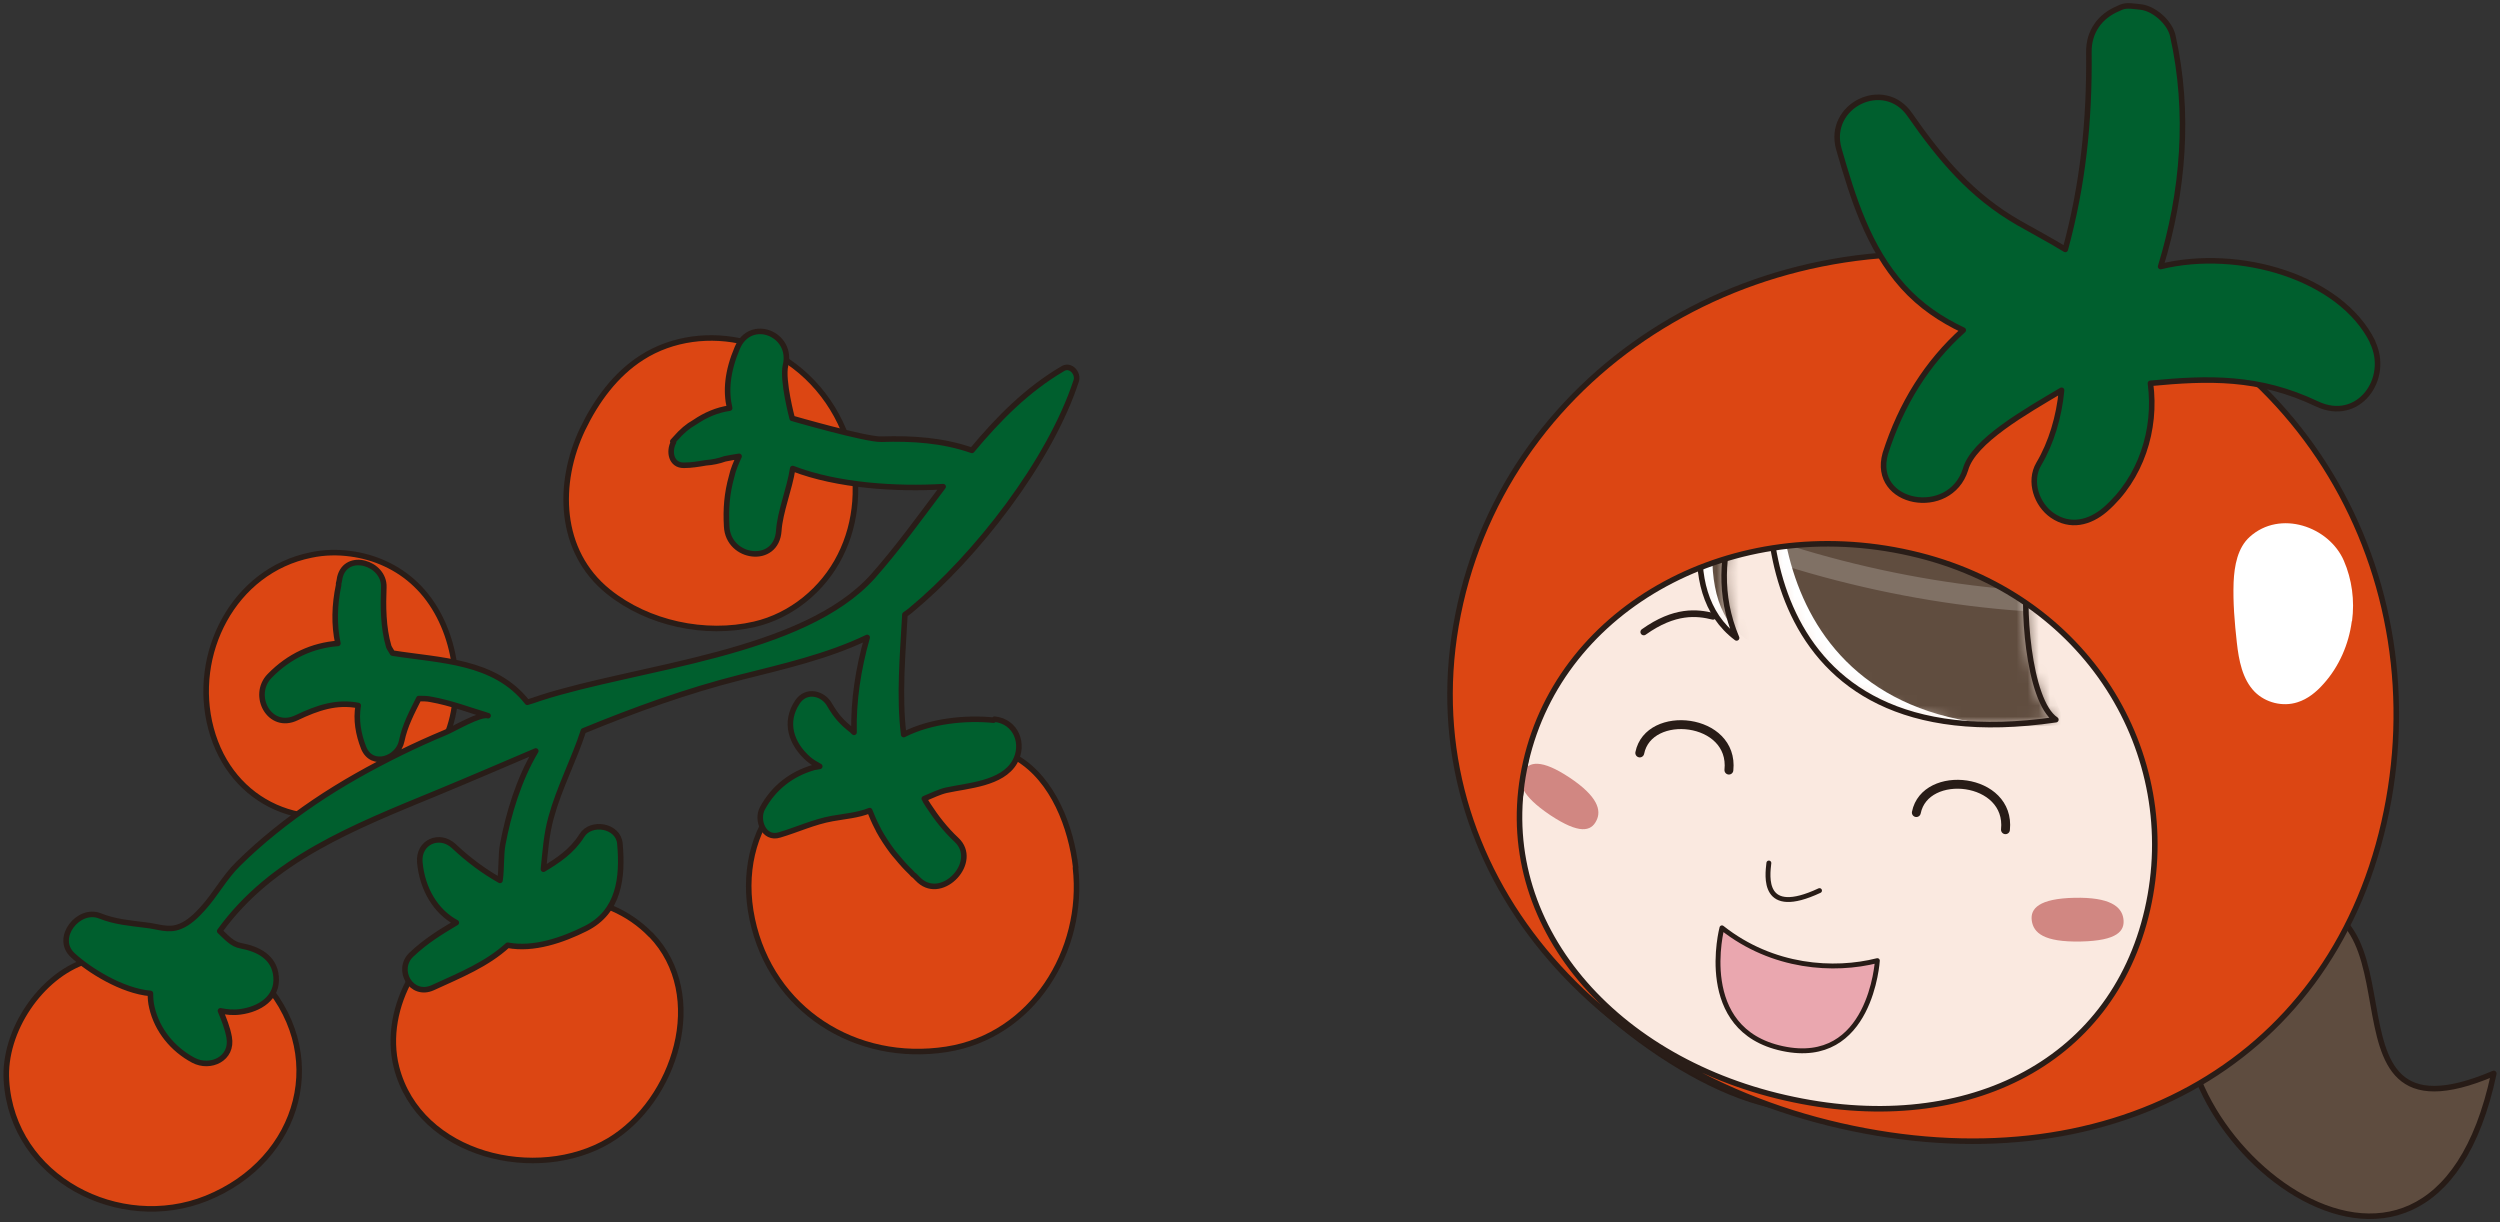 <svg width="225" height="110" viewBox="0 0 225 110" fill="none" xmlns="http://www.w3.org/2000/svg">
<rect x="0" y="0" width="225" height="110" fill="#333333" stroke="none"/>
<g clip-path="url(#clip0_1_1592)">
<path d="M67.12 30.809C63.97 30.004 60.507 30.429 57.781 32.173C55.39 33.693 53.669 36.063 52.44 38.612C50.117 43.486 50.251 49.634 54.764 53.256C58.317 56.118 63.478 57.214 67.902 56.185C71.209 55.425 74.091 53.055 75.611 50.014C77.153 46.974 77.376 43.352 76.415 40.087C75.298 36.331 72.572 33.067 69.019 31.48C68.416 31.212 67.79 30.988 67.142 30.831L67.12 30.809Z" fill="#DC4613" stroke="#291D18" stroke-width="0.5" stroke-linecap="round" stroke-linejoin="round"/>
<path d="M96.815 78.073C96.413 74.496 94.804 70.181 91.542 68.236C88.391 66.358 83.811 67.095 80.191 68.37C80.147 68.37 80.124 68.325 80.079 68.325C71.589 67.61 65.958 74.451 67.701 82.724C69.422 90.884 76.996 95.713 85.196 94.439C92.927 93.232 97.641 85.563 96.793 78.095L96.815 78.073Z" fill="#DC4613" stroke="#291D18" stroke-width="0.5" stroke-linecap="round" stroke-linejoin="round"/>
<path d="M58.585 84.154C54.541 79.951 47.815 79.862 43.302 82.947C38.006 84.222 34.32 90.683 35.683 96.049C37.738 104.075 48.374 106.512 54.831 102.644C60.752 99.09 63.836 89.61 58.585 84.132V84.154Z" fill="#DC4613" stroke="#291D18" stroke-width="0.5" stroke-linecap="round" stroke-linejoin="round"/>
<path d="M31.549 49.836C30.387 49.679 29.181 49.701 28.019 49.947C20.981 51.356 17.205 58.913 18.992 65.575C20.824 72.417 27.617 75.256 33.985 72.462C36.711 71.277 38.99 69.063 40.151 66.313C41.135 63.988 41.246 61.327 40.732 58.868C40.241 56.52 39.146 54.24 37.403 52.586C35.817 51.065 33.739 50.126 31.549 49.836Z" fill="#DC4613" stroke="#291D18" stroke-width="0.5" stroke-linecap="round" stroke-linejoin="round"/>
<path d="M23.237 87.844C18.836 83.305 12.155 83.104 7.753 86.502C3.687 87.821 0.29 92.785 0.581 97.256C1.117 106.065 10.77 110.984 18.567 107.854C27.125 104.411 29.851 94.641 23.26 87.844H23.237Z" fill="#DC4613" stroke="#291D18" stroke-width="0.5" stroke-linecap="round" stroke-linejoin="round"/>
<path d="M89.419 64.815C86.961 64.569 83.788 64.86 81.331 66.112C80.906 62.647 81.241 58.958 81.442 55.313C81.621 55.179 81.8 55.067 81.956 54.933C87.877 50.037 94.491 41.518 96.859 34.275C97.083 33.604 96.346 32.754 95.653 33.179C92.413 35.079 89.844 37.695 87.475 40.535C84.861 39.618 82.113 39.439 79.32 39.529C77.934 39.573 71.298 37.651 71.298 37.651C71.298 37.651 70.382 34.23 70.695 32.888C71.388 30.049 67.545 28.506 66.361 31.301C65.444 33.447 65.31 35.214 65.668 36.734C64.551 36.89 63.501 37.337 62.517 38.008C61.914 38.344 61.355 38.813 60.775 39.484C60.708 39.573 60.618 39.64 60.551 39.73L60.618 39.797C60.171 40.624 60.395 41.898 61.557 41.876C62.227 41.876 62.875 41.764 63.523 41.653C64.126 41.608 64.685 41.496 65.243 41.295C65.668 41.205 66.092 41.138 66.517 41.071C66.249 41.653 65.981 42.256 65.847 42.882C65.422 44.403 65.31 45.789 65.4 47.376C65.534 50.305 69.891 50.886 70.092 47.756C70.204 46.057 71.053 44.045 71.343 42.167C75.387 43.732 80.75 44.045 84.883 43.799C82.828 46.527 80.817 49.321 78.582 51.848C72.304 58.89 57.378 59.986 48.62 62.825C48.24 62.959 47.838 63.094 47.458 63.205C44.508 59.449 39.66 59.472 35.325 58.779C35.214 58.577 35.079 58.398 34.99 58.197C34.476 56.476 34.476 54.531 34.543 52.831C34.61 50.663 31.169 49.612 30.588 51.959C30.544 52.138 30.544 52.317 30.477 52.496C30.477 52.541 30.477 52.608 30.477 52.653C30.097 54.464 30.052 56.208 30.41 57.907C28.131 58.086 26.03 59.025 24.265 60.836C22.567 62.579 24.265 65.777 26.701 64.592C28.578 63.697 30.298 63.116 32.242 63.496C32.018 64.77 32.242 66.067 32.733 67.319C33.493 69.13 35.839 68.281 36.152 66.693C36.442 65.285 37.068 64.122 37.694 62.87C38.051 62.87 38.431 62.87 38.744 62.937C40.531 63.25 42.229 63.898 43.928 64.413C43.19 64.189 40.799 65.642 40.062 65.933C38.721 66.492 37.381 67.096 36.063 67.744C33.381 69.063 30.767 70.516 28.287 72.193C25.852 73.848 23.528 75.681 21.427 77.76C20.199 78.968 19.394 80.51 18.255 81.762C17.696 82.388 17.003 83.059 16.221 83.372C15.149 83.819 14.233 83.372 13.116 83.26C11.73 83.081 10.323 82.97 9.004 82.433C7.061 81.65 4.871 84.423 6.547 85.966C7.999 87.307 10.971 89.185 13.54 89.409C13.54 89.834 13.563 90.236 13.674 90.683C14.143 92.718 15.551 94.439 17.406 95.423C18.925 96.228 20.981 95.289 20.623 93.344C20.467 92.494 20.154 91.734 19.841 90.974C20.4 91.085 20.981 91.153 21.629 91.063C23.349 90.84 25.025 89.811 24.846 87.888C24.69 86.122 23.215 85.407 21.673 85.116C20.891 84.982 20.377 84.356 19.774 83.797C24.444 77.335 31.75 74.474 39.459 71.299C42.431 70.069 45.335 68.817 48.218 67.588C46.676 70.181 45.76 73.266 45.246 75.994C45.067 76.955 45.156 78.207 45 79.236C43.503 78.386 42.207 77.425 40.844 76.151C39.548 74.943 37.627 75.793 37.783 77.604C38.007 80.041 39.235 82.053 41.068 83.037C39.682 83.864 38.342 84.669 37.023 85.921C35.593 87.285 37.023 89.766 38.945 88.894C41.492 87.732 43.838 86.77 45.693 85.071C48.016 85.518 50.653 84.602 52.709 83.573C55.747 82.053 56.06 78.968 55.792 75.927C55.658 74.295 53.2 73.87 52.373 75.189C51.48 76.62 50.206 77.447 48.91 78.23C49.066 76.665 49.178 75.077 49.603 73.557C50.34 70.874 51.658 68.392 52.507 65.777C57.088 63.898 61.735 62.199 66.696 60.947C70.405 60.008 74.471 59.092 78.046 57.37C77.242 60.187 76.795 63.071 76.862 65.911C76.795 65.866 76.75 65.799 76.706 65.754C75.767 65.016 75.298 64.502 74.672 63.451C74.114 62.401 72.572 61.976 71.768 63.183C70.561 64.994 71.187 66.917 72.751 68.303C73.086 68.594 73.421 68.772 73.778 68.974C73.622 69.018 73.443 69.018 73.265 69.063C71.231 69.644 69.623 70.897 68.617 72.752C68.059 73.781 68.729 75.592 70.159 75.144C71.745 74.675 73.265 73.96 74.896 73.669C76.013 73.468 77.219 73.378 78.27 72.953C78.471 73.445 78.672 73.937 78.918 74.407C78.985 74.518 79.029 74.63 79.096 74.764C79.454 75.413 79.856 76.016 80.303 76.62C80.437 76.799 80.593 76.978 80.75 77.157C81.13 77.626 81.554 78.096 82.001 78.52C82.113 78.632 82.18 78.744 82.314 78.811C82.47 78.968 82.604 79.124 82.761 79.258C84.861 81.114 88.168 77.537 86.09 75.592C85.062 74.63 84.258 73.579 83.543 72.484C83.453 72.35 83.364 72.216 83.275 72.059C83.275 72.014 83.23 71.992 83.185 71.88C83.878 71.59 84.57 71.254 85.174 71.12C87.14 70.695 90.179 70.539 91.318 68.594C92.234 67.006 91.475 64.927 89.508 64.726L89.419 64.815Z" fill="#005F2E" stroke="#291D18" stroke-width="0.5" stroke-linecap="round" stroke-linejoin="round"/>
<path d="M150.663 33.648C140.787 42.748 138.173 63.071 136.854 71.612C136.542 73.669 134.553 74.719 135.425 78.476C137.234 86.278 149.3 96.719 158.371 99.224C165.588 101.236 183.173 101.929 189.876 97.189C193.339 94.73 204.22 84.646 208.644 74.205C213.091 63.652 211.862 44.112 199.104 33.738C182.167 19.988 160.762 24.348 150.685 33.648H150.663Z" fill="#FAE9E0" stroke="#281C17" stroke-width="0.45" stroke-linecap="round" stroke-linejoin="round"/>
<path d="M143.669 73.87C143.2 74.809 142.172 75.122 139.513 73.356C136.855 71.567 136.609 70.405 137.1 69.466C137.57 68.527 138.731 68.303 141.256 69.98C143.781 71.657 144.161 72.931 143.669 73.87Z" fill="#D18782"/>
<path d="M191.105 82.679C191.261 83.774 190.591 84.668 187.262 84.736C183.932 84.803 183.016 83.953 182.86 82.858C182.704 81.762 183.53 80.868 186.703 80.801C189.876 80.734 190.948 81.583 191.105 82.679Z" fill="#D18782"/>
<path d="M154.171 55.47C152.741 55.112 150.73 54.888 147.937 56.878" stroke="#291D18" stroke-width="0.6" stroke-linecap="round" stroke-linejoin="round"/>
<path d="M168.962 86.457C168.962 86.457 168.381 96.071 160.427 94.372C152.54 92.695 154.975 83.506 154.975 83.506C159.556 87.128 165.074 87.441 168.962 86.457Z" fill="#EAA7AF" stroke="#281C17" stroke-width="0.44" stroke-linecap="round" stroke-linejoin="round"/>
<path d="M159.198 77.671C159.064 78.834 158.55 82.59 163.756 80.153" stroke="#281C17" stroke-width="0.44" stroke-linecap="round" stroke-linejoin="round"/>
<path d="M224.441 96.608C206.544 104.232 220.509 77.402 203.059 81.762C201.584 82.12 198.501 83.819 197.54 87.911C191.82 100.9 218.61 124.085 224.441 96.63" fill="#5E4C3F"/>
<path d="M224.441 96.608C206.544 104.232 220.509 77.402 203.059 81.762C201.584 82.12 198.501 83.819 197.54 87.911C191.82 100.9 218.61 124.085 224.441 96.63" stroke="#271B16" stroke-width="0.5" stroke-linecap="round" stroke-linejoin="round"/>
<path d="M195.171 92.561C222.006 75.927 214.163 36.801 194.479 28.394C174.794 19.988 162.036 25.063 155.824 28.506C162.349 31.39 173.632 35.839 180.67 42.211C192.982 53.368 201.383 76.016 195.171 92.561Z" fill="#604D3F" stroke="#281C17" stroke-width="0.45" stroke-linecap="round" stroke-linejoin="round"/>
<path d="M207.483 57.012C209.248 61.976 208.868 73.49 204.958 80.913" stroke="#281C17" stroke-width="0.45" stroke-linecap="round" stroke-linejoin="round"/>
<path d="M203.506 68.795C204.444 71.634 204.31 78.185 203.215 82.523" stroke="#281C17" stroke-width="0.45" stroke-linecap="round" stroke-linejoin="round"/>
<path d="M195.708 77.984C196.892 76.217 203.93 73.065 205.919 78.386C207.527 82.679 205.226 91.376 193.875 88.648" fill="#FAE9E0"/>
<path d="M195.708 77.984C196.892 76.217 203.93 73.065 205.919 78.386C207.527 82.679 205.226 91.376 193.875 88.648" stroke="#281C17" stroke-width="0.45" stroke-linecap="round" stroke-linejoin="round"/>
<mask id="mask0_1_1592" style="mask-type:luminance" maskUnits="userSpaceOnUse" x="137" y="24" width="65" height="70">
<path d="M137.815 55.291C146.797 52.719 152.808 39.819 156.36 38.858C153.411 43.24 150.529 53.099 156.293 57.414C153.009 49.656 157.768 42.48 159.935 39.081C158.193 43.955 157.277 68.839 185.027 64.77C182.525 63.116 181.899 54.083 182.57 51.065C189.63 58.488 200.489 73.982 190.502 93.701C206.455 78.587 206.053 29.713 177.833 24.996C144.876 19.474 137.771 49.075 137.838 55.313L137.815 55.291Z" fill="white"/>
</mask>
<g mask="url(#mask0_1_1592)">
<path d="M137.815 55.291C146.797 52.719 152.808 39.819 156.36 38.858C153.411 43.24 150.529 53.099 156.293 57.414C153.009 49.656 157.768 42.48 159.935 39.081C158.193 43.955 157.277 68.839 185.027 64.77C182.525 63.116 181.899 54.083 182.57 51.065C189.63 58.488 200.489 73.982 190.502 93.701C206.455 78.587 206.053 29.713 177.833 24.996C144.876 19.474 137.771 49.075 137.838 55.313L137.815 55.291Z" fill="white"/>
<path d="M139.268 55.715C148.25 53.144 153.903 39.238 157.455 38.276C154.506 42.658 151.579 54.732 157.723 57.817C154.439 50.059 158.751 41.585 160.896 38.187C159.153 43.061 158.595 67.61 186.435 65.195C183.932 63.541 183.307 54.508 183.977 51.49C191.038 58.913 201.897 74.406 191.909 94.126C207.862 79.012 207.46 30.138 179.24 25.421C146.284 19.898 139.178 49.5 139.245 55.738L139.268 55.715Z" fill="#604D3F"/>
<path opacity="0.2" d="M220.547 38.908C223.346 26.008 204.832 11.036 179.194 5.466C153.557 -0.104 130.505 5.838 127.706 18.737C124.907 31.636 143.421 46.609 169.059 52.179C194.696 57.749 217.748 51.807 220.547 38.908Z" stroke="white" stroke-width="1.86" stroke-miterlimit="10"/>
</g>
<path d="M137.815 55.291C146.797 52.719 152.808 39.819 156.36 38.858C153.411 43.24 150.529 53.099 156.293 57.414C153.009 49.656 157.768 42.48 159.935 39.081C158.193 43.955 157.277 68.839 185.027 64.77C182.525 63.116 181.899 54.083 182.57 51.065C189.63 58.488 200.489 73.982 190.502 93.701C206.455 78.587 206.053 29.713 177.833 24.996C144.876 19.474 137.771 49.075 137.838 55.313L137.815 55.291Z" stroke="#271B16" stroke-width="0.5" stroke-linecap="round" stroke-linejoin="round"/>
<path d="M147.579 67.766C148.384 63.786 156.092 64.591 155.601 69.309" stroke="#281C17" stroke-width="0.8" stroke-linecap="round" stroke-linejoin="round"/>
<path d="M172.47 73.132C173.275 69.153 180.983 69.957 180.492 74.675" stroke="#281C17" stroke-width="0.8" stroke-linecap="round" stroke-linejoin="round"/>
<path d="M183.419 24.035C159.734 18.646 136.475 32.173 131.447 54.262C126.42 76.352 141.971 95.937 165.655 101.325C189.34 106.713 209.538 96.116 214.566 74.026C219.593 51.937 207.103 29.423 183.419 24.035ZM193.272 81.852C190.077 95.87 176.604 102.443 160.673 98.799C144.742 95.177 134.129 82.567 137.324 68.571C140.519 54.553 156.003 46.146 171.956 49.791C187.887 53.413 196.467 67.856 193.272 81.852Z" fill="#DC4613" stroke="#291D18" stroke-width="0.5" stroke-linecap="round" stroke-linejoin="round"/>
<path d="M211.683 55.894C211.929 54.061 211.683 52.16 210.946 50.461C209.605 47.376 205.204 45.855 202.478 48.315C201.383 49.299 201.092 50.908 201.025 52.406C200.958 54.217 201.115 56.028 201.316 57.839C201.495 59.427 201.807 61.126 202.925 62.266C203.908 63.25 205.449 63.63 206.768 63.205C207.706 62.914 208.488 62.266 209.136 61.528C210.521 59.986 211.393 57.973 211.661 55.916L211.683 55.894Z" fill="white"/>
<path d="M213.538 30.764C210.655 24.929 201.495 22.268 194.456 23.99C196.512 17.283 197.093 10.106 195.551 3.22C195.283 2.012 193.853 0.738 192.624 0.626C192.088 0.582 191.418 0.425 190.904 0.649L190.658 0.76C188.982 1.453 187.977 2.862 187.999 4.695C188.066 10.956 187.463 16.612 185.876 22.447C184.558 21.642 183.173 20.905 181.676 20.055C177.431 17.618 174.66 14.309 171.889 10.329C169.566 6.953 164.382 9.502 165.499 13.415C166.773 17.842 168.136 22.268 171.264 25.779C172.85 27.545 174.705 28.775 176.693 29.714C173.453 32.62 171.107 36.331 169.677 40.825C168.381 45.431 175.487 46.706 176.894 42.256C177.587 39.708 182.301 37.047 185.541 35.124C185.318 37.494 184.625 39.842 183.486 41.764C182.57 43.33 183.307 45.431 184.715 46.392C186.323 47.488 188.066 47.063 189.474 45.856C192.691 43.061 194.099 38.657 193.54 34.498C198.746 34.006 203.26 33.85 208.533 36.354C212.264 38.12 215.147 34.073 213.515 30.764H213.538Z" fill="#005F2E" stroke="#291D18" stroke-width="0.5" stroke-linecap="round" stroke-linejoin="round"/>
</g>
<defs>
<clipPath id="clip0_1_1592">
<rect width="225" height="110" fill="white"/>
</clipPath>
</defs>
</svg>
